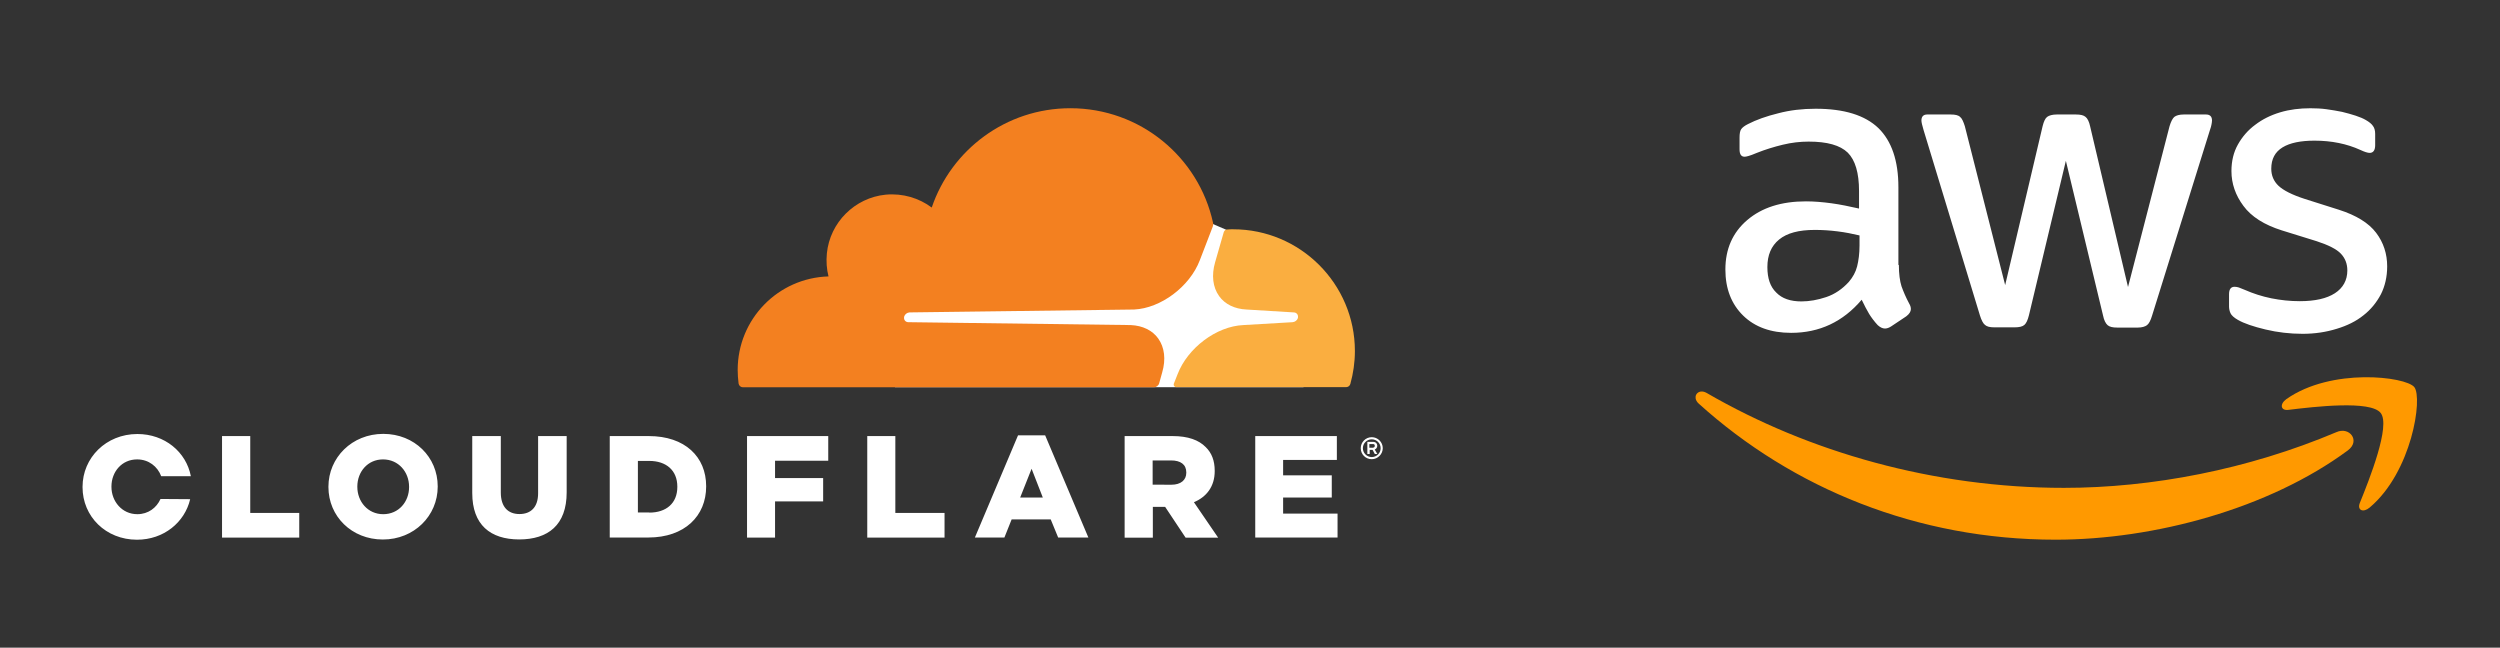<svg xmlns="http://www.w3.org/2000/svg" width="8662" height="2244" fill="none"><rect width="100%" height="100%" fill="#333333" stroke="none"/><g clip-path="url(#a)"><path fill="#fff" d="M4752.85 1591.03c-21.22 0-38.15-16.93-38.15-38.15 0-20.74 16.93-38.15 38.15-38.15 20.74 0 38.15 16.93 38.15 38.15 0 20.74-17.41 38.15-38.15 38.15Zm0-68.91c-16.93 0-30.76 13.83-30.76 30.76s13.83 30.76 30.76 30.76 30.76-13.83 30.76-30.76-13.83-30.76-30.76-30.76Zm19.31 50.79h-8.82l-7.63-14.31h-10.01v14.31h-8.11v-41.97h20.03c8.82 0 14.31 5.73 14.31 13.83 0 6.2-3.82 10.73-8.83 12.64l9.06 15.5Zm-15.02-21.94c3.1 0 6.2-1.91 6.2-6.2 0-5-2.62-6.2-6.2-6.2h-12.63v12.64h12.63v-.24Zm-3987.831-40.06h97.758v266.34h169.763v85.36H769.309v-351.7Zm368.621 176.69v-1.2c0-100.86 81.54-183.12 190.03-183.12s188.61 80.83 188.61 181.69v1.2c0 100.85-81.55 183.11-190.04 183.11s-188.6-80.83-188.6-181.68Zm279.45 0v-1.2c0-50.78-36.25-94.66-90.37-94.66-53.17 0-88.94 43.16-88.94 93.95v1.19c0 50.79 36.25 94.66 89.65 94.66 53.89 0 89.66-43.16 89.66-93.94Zm218.88 20.74v-197.43h98.95v195.52c0 50.79 25.75 74.63 64.62 74.63 38.86 0 64.61-23.13 64.61-72v-198.15h98.95v195.05c0 113.49-64.61 163.09-164.76 163.09-99.66-.24-162.37-50.55-162.37-160.71Zm476.39-197.43h135.44c125.41 0 198.61 72.01 198.61 173.59v1.19c0 101.57-73.91 176.68-200.52 176.68h-133.53v-351.46Zm137.1 265.15c58.18 0 97.05-31.95 97.05-88.94v-1.19c0-56.51-38.87-88.94-97.05-88.94h-39.58v178.59h39.58v.48Zm338.58-265.15h281.36v85.36h-184.31v60.09h166.66v80.83h-166.66v125.42h-97.05v-351.7Zm416.79 0h97.04v266.34h170.48v85.36h-267.76v-351.7h.24Zm522.17-2.62h93.95l149.73 354.08H3666.3l-25.75-62.71h-135.43l-25.04 62.71h-102.29l149.5-354.08Zm85.84 215.55-38.87-99.67-39.58 99.67h78.45Zm283.5-212.93h166.19c53.88 0 90.84 13.83 114.69 38.15 20.74 20.03 31.23 46.98 31.23 82.03v1.19c0 53.89-28.85 89.65-72.01 107.77l83.93 122.8h-112.78l-70.81-106.58h-42.68v106.58h-97.76v-351.94Zm161.66 168.58c33.14 0 51.98-16.21 51.98-41.49v-1.19c0-27.66-20.03-41.49-52.7-41.49h-63.9v83.93l64.62.24Zm290.89-168.58h282.78v82.74h-186.21v53.17h168.57v77.02h-168.57v55.79h188.6v82.74h-285.17v-351.46ZM556.147 1728.85c-13.829 30.75-42.68 52.69-80.352 52.69-53.171 0-89.652-44.59-89.652-94.66v-1.19c0-50.79 35.765-93.95 88.936-93.95 40.058 0 70.816 24.56 83.453 58.18h102.765c-16.213-83.93-90.367-146.16-185.502-146.16C367.545 1504 286 1586.02 286 1686.88v1.19c0 101.1 80.353 181.93 188.602 181.93 92.752 0 165.475-60.09 184.311-140.44l-102.766-.71ZM4516.56 949.872l-268.95-154.269-46.5-20.029-1100.14 7.63v558.416h1415.35l.24-391.748Z"/><path fill="#F38020" d="M4026.81 1290.12c13.12-45.06 8.11-86.55-13.83-117.31-20.02-28.14-53.88-44.59-94.65-46.49l-771.58-10.02c-5.01 0-9.3-2.62-11.92-6.2-2.63-3.81-3.1-8.82-1.91-13.83 2.62-7.63 10.01-13.11 18.12-13.83l778.49-10.01c92.04-4.29 192.42-78.924 227.47-170.484l44.59-115.881c1.9-5.007 2.62-10.014 1.19-15.021C4152.95 544.29 3950.51 375 3708.5 375c-223.17 0-412.49 144.254-480.21 344.065-43.87-32.666-99.66-50.072-159.75-44.588-107.29 10.73-193.13 96.567-203.62 203.625-2.62 27.659-.72 54.602 5.72 79.638-174.77 5.007-314.73 147.83-314.73 324.04 0 15.73 1.19 31.23 3.1 46.97 1.19 7.63 7.63 13.11 15.02 13.11H3998.2c8.11 0 15.74-5.72 18.12-13.83l10.49-37.91Z"/><path fill="#FAAE40" d="M4272.64 794.411c-6.91 0-14.3 0-21.22.715-5.01 0-9.3 3.815-11.21 8.822l-30.04 104.674c-13.11 45.065-8.11 86.553 13.83 117.308 20.03 28.14 53.89 44.59 94.66 46.5l164.28 10.01c5.01 0 9.3 2.63 11.92 6.2 2.63 3.82 3.1 9.3 1.91 13.83-2.62 7.63-10.01 13.12-18.12 13.83l-171.2 10.01c-92.75 4.3-192.41 78.93-227.46 170.49l-12.64 31.95c-2.62 6.2 1.91 12.64 8.82 12.64h587.51c6.91 0 13.11-4.3 15.02-11.21 10.01-36.24 15.73-74.63 15.73-113.97 0-232.48-189.31-421.799-421.79-421.799Z"/></g><g clip-path="url(#b)"><path fill="#fff" d="M6579.19 917.977c0 30.762 3.33 55.703 9.15 73.994 6.65 18.289 14.96 38.249 26.6 59.859 4.16 6.65 5.82 13.3 5.82 19.12 0 8.32-4.99 16.63-15.8 24.95l-52.37 34.91c-7.49 4.99-14.97 7.49-21.62 7.49-8.31 0-16.63-4.16-24.94-11.64-11.64-12.47-21.62-25.78-29.93-39.08-8.32-14.13-16.63-29.93-25.78-49.05-64.84 76.49-146.32 114.73-244.43 114.73-69.83 0-125.54-19.95-166.27-59.86-40.74-39.91-61.53-93.12-61.53-159.626 0-70.669 24.94-128.035 75.66-171.268 50.71-43.232 118.06-64.848 203.69-64.848 28.27 0 57.37 2.494 88.13 6.651 30.76 4.157 62.35 10.808 95.61 18.291v-60.692c0-63.186-13.3-107.25-39.08-133.023-26.6-25.773-71.5-38.244-135.51-38.244-29.1 0-59.03 3.325-89.79 10.808-30.77 7.482-60.7 16.628-89.79 28.267-13.31 5.82-23.28 9.146-29.1 10.808-5.82 1.663-9.98 2.495-13.31 2.495-11.64 0-17.46-8.314-17.46-25.774v-40.738c0-13.302 1.67-23.279 5.82-29.099 4.16-5.819 11.64-11.639 23.28-17.459 29.1-14.965 64.02-27.436 104.76-37.413 40.74-10.808 83.97-15.796 129.7-15.796 98.93 0 171.26 22.448 217.82 67.343 45.73 44.895 69.01 113.069 69.01 204.523v269.371h1.66Zm-337.55 126.373c27.44 0 55.71-4.99 85.64-14.97 29.93-9.97 56.53-28.26 78.98-53.205 13.3-15.797 23.28-33.256 28.27-53.21 4.99-19.953 8.31-44.063 8.31-72.331v-34.918c-24.11-5.82-49.88-10.808-76.49-14.134-26.6-3.326-52.37-4.988-78.15-4.988-55.7 0-96.44 10.808-123.88 33.255-27.43 22.448-40.73 54.041-40.73 95.611 0 39.075 9.97 68.174 30.76 88.13 19.95 20.78 49.05 30.76 87.29 30.76Zm667.61 89.79c-14.96 0-24.94-2.49-31.59-8.31-6.65-4.99-12.47-16.63-17.46-32.43l-195.38-642.666c-4.98-16.628-7.48-27.436-7.48-33.256 0-13.302 6.65-20.785 19.95-20.785h81.48c15.8 0 26.61 2.495 32.43 8.314 6.65 4.989 11.64 16.628 16.62 32.425l139.68 550.382 129.69-550.382c4.16-16.628 9.15-27.436 15.8-32.425 6.65-4.988 18.29-8.314 33.26-8.314h66.51c15.8 0 26.6 2.495 33.25 8.314 6.66 4.989 12.48 16.628 15.8 32.425l131.36 557.033L7517 437.432c4.99-16.628 10.81-27.436 16.63-32.425 6.65-4.988 17.46-8.314 32.42-8.314h77.32c13.31 0 20.79 6.652 20.79 20.785 0 4.157-.83 8.314-1.66 13.303-.84 4.988-2.5 11.639-5.82 20.784l-200.37 642.665c-4.99 16.63-10.81 27.44-17.46 32.43-6.65 4.99-17.46 8.31-31.59 8.31h-71.5c-15.8 0-26.61-2.49-33.26-8.31-6.65-5.82-12.47-16.63-15.79-33.26l-128.87-536.248-128.03 535.418c-4.16 16.63-9.15 27.44-15.8 33.26-6.65 5.82-18.29 8.31-33.26 8.31h-71.5Zm1068.34 22.45c-43.23 0-86.46-4.99-128.03-14.97-41.57-9.97-73.99-20.78-95.61-33.25-13.3-7.49-22.45-15.8-25.77-23.28-3.33-7.49-4.99-15.8-4.99-23.28v-42.4c0-17.46 6.65-25.776 19.12-25.776 4.99 0 9.98.831 14.96 2.494 4.99 1.663 12.48 4.992 20.79 8.312 28.27 12.47 59.03 22.45 91.45 29.1 33.26 6.65 65.68 9.98 98.94 9.98 52.38 0 93.11-9.15 121.38-27.44 28.27-18.289 43.23-44.894 43.23-78.981 0-23.279-7.48-42.401-22.44-58.197-14.97-15.797-43.24-29.931-83.97-43.233l-120.56-37.413c-60.69-19.122-105.58-47.389-133.02-84.802-27.43-36.581-41.57-77.319-41.57-120.552 0-34.918 7.48-65.68 22.45-92.284 14.96-26.605 34.92-49.884 59.86-68.175 24.94-19.122 53.21-33.255 86.46-43.232 33.26-9.977 68.18-14.134 104.76-14.134 18.29 0 37.41.832 55.7 3.326 19.13 2.494 36.58 5.819 54.04 9.145 16.63 4.157 32.43 8.314 47.39 13.302 14.97 4.989 26.61 9.977 34.92 14.965 11.64 6.652 19.96 13.303 24.94 20.785 4.99 6.651 7.49 15.797 7.49 27.436v39.076c0 17.459-6.65 26.604-19.13 26.604-6.65 0-17.46-3.325-31.59-9.976-47.39-21.617-100.6-32.425-159.63-32.425-47.39 0-84.8 7.483-110.57 23.279-25.77 15.797-39.08 39.907-39.08 73.994 0 23.279 8.32 43.233 24.94 59.029 16.63 15.797 47.39 31.593 91.46 45.727l118.06 37.413c59.86 19.122 103.09 45.726 128.86 79.813 25.78 34.087 38.25 73.163 38.25 116.395 0 35.75-7.49 68.175-21.62 96.445-14.97 28.26-34.92 53.21-60.69 73.16-25.78 20.78-56.54 35.75-92.29 46.56-37.41 11.64-76.48 17.46-118.89 17.46Z"/><path fill="#F90" d="M8134.73 1560.64c-273.53 202.03-670.94 309.28-1012.64 309.28-478.88 0-910.38-177.08-1236.28-471.4-25.78-23.28-2.5-54.87 28.27-36.58 352.51 204.52 787.32 328.4 1237.11 328.4 303.46 0 636.85-63.18 943.63-192.88 45.73-20.79 84.8 29.93 39.91 63.18Z"/><path fill="#F90" d="M8248.63 1430.95c-34.92-44.9-231.13-21.62-320.09-10.81-26.6 3.32-30.76-19.95-6.65-37.41 156.3-109.75 413.2-78.15 443.13-41.57 29.93 37.41-8.31 294.31-154.64 417.36-22.44 19.12-44.06 9.14-34.08-15.8 33.25-82.31 107.25-267.71 72.33-311.77Z"/></g><defs><clipPath id="a"><path fill="#fff" d="M286 375h4505v1495H286z"/></clipPath><clipPath id="b"><path fill="#fff" d="M5875 375h2500v1495H5875z"/></clipPath></defs></svg>